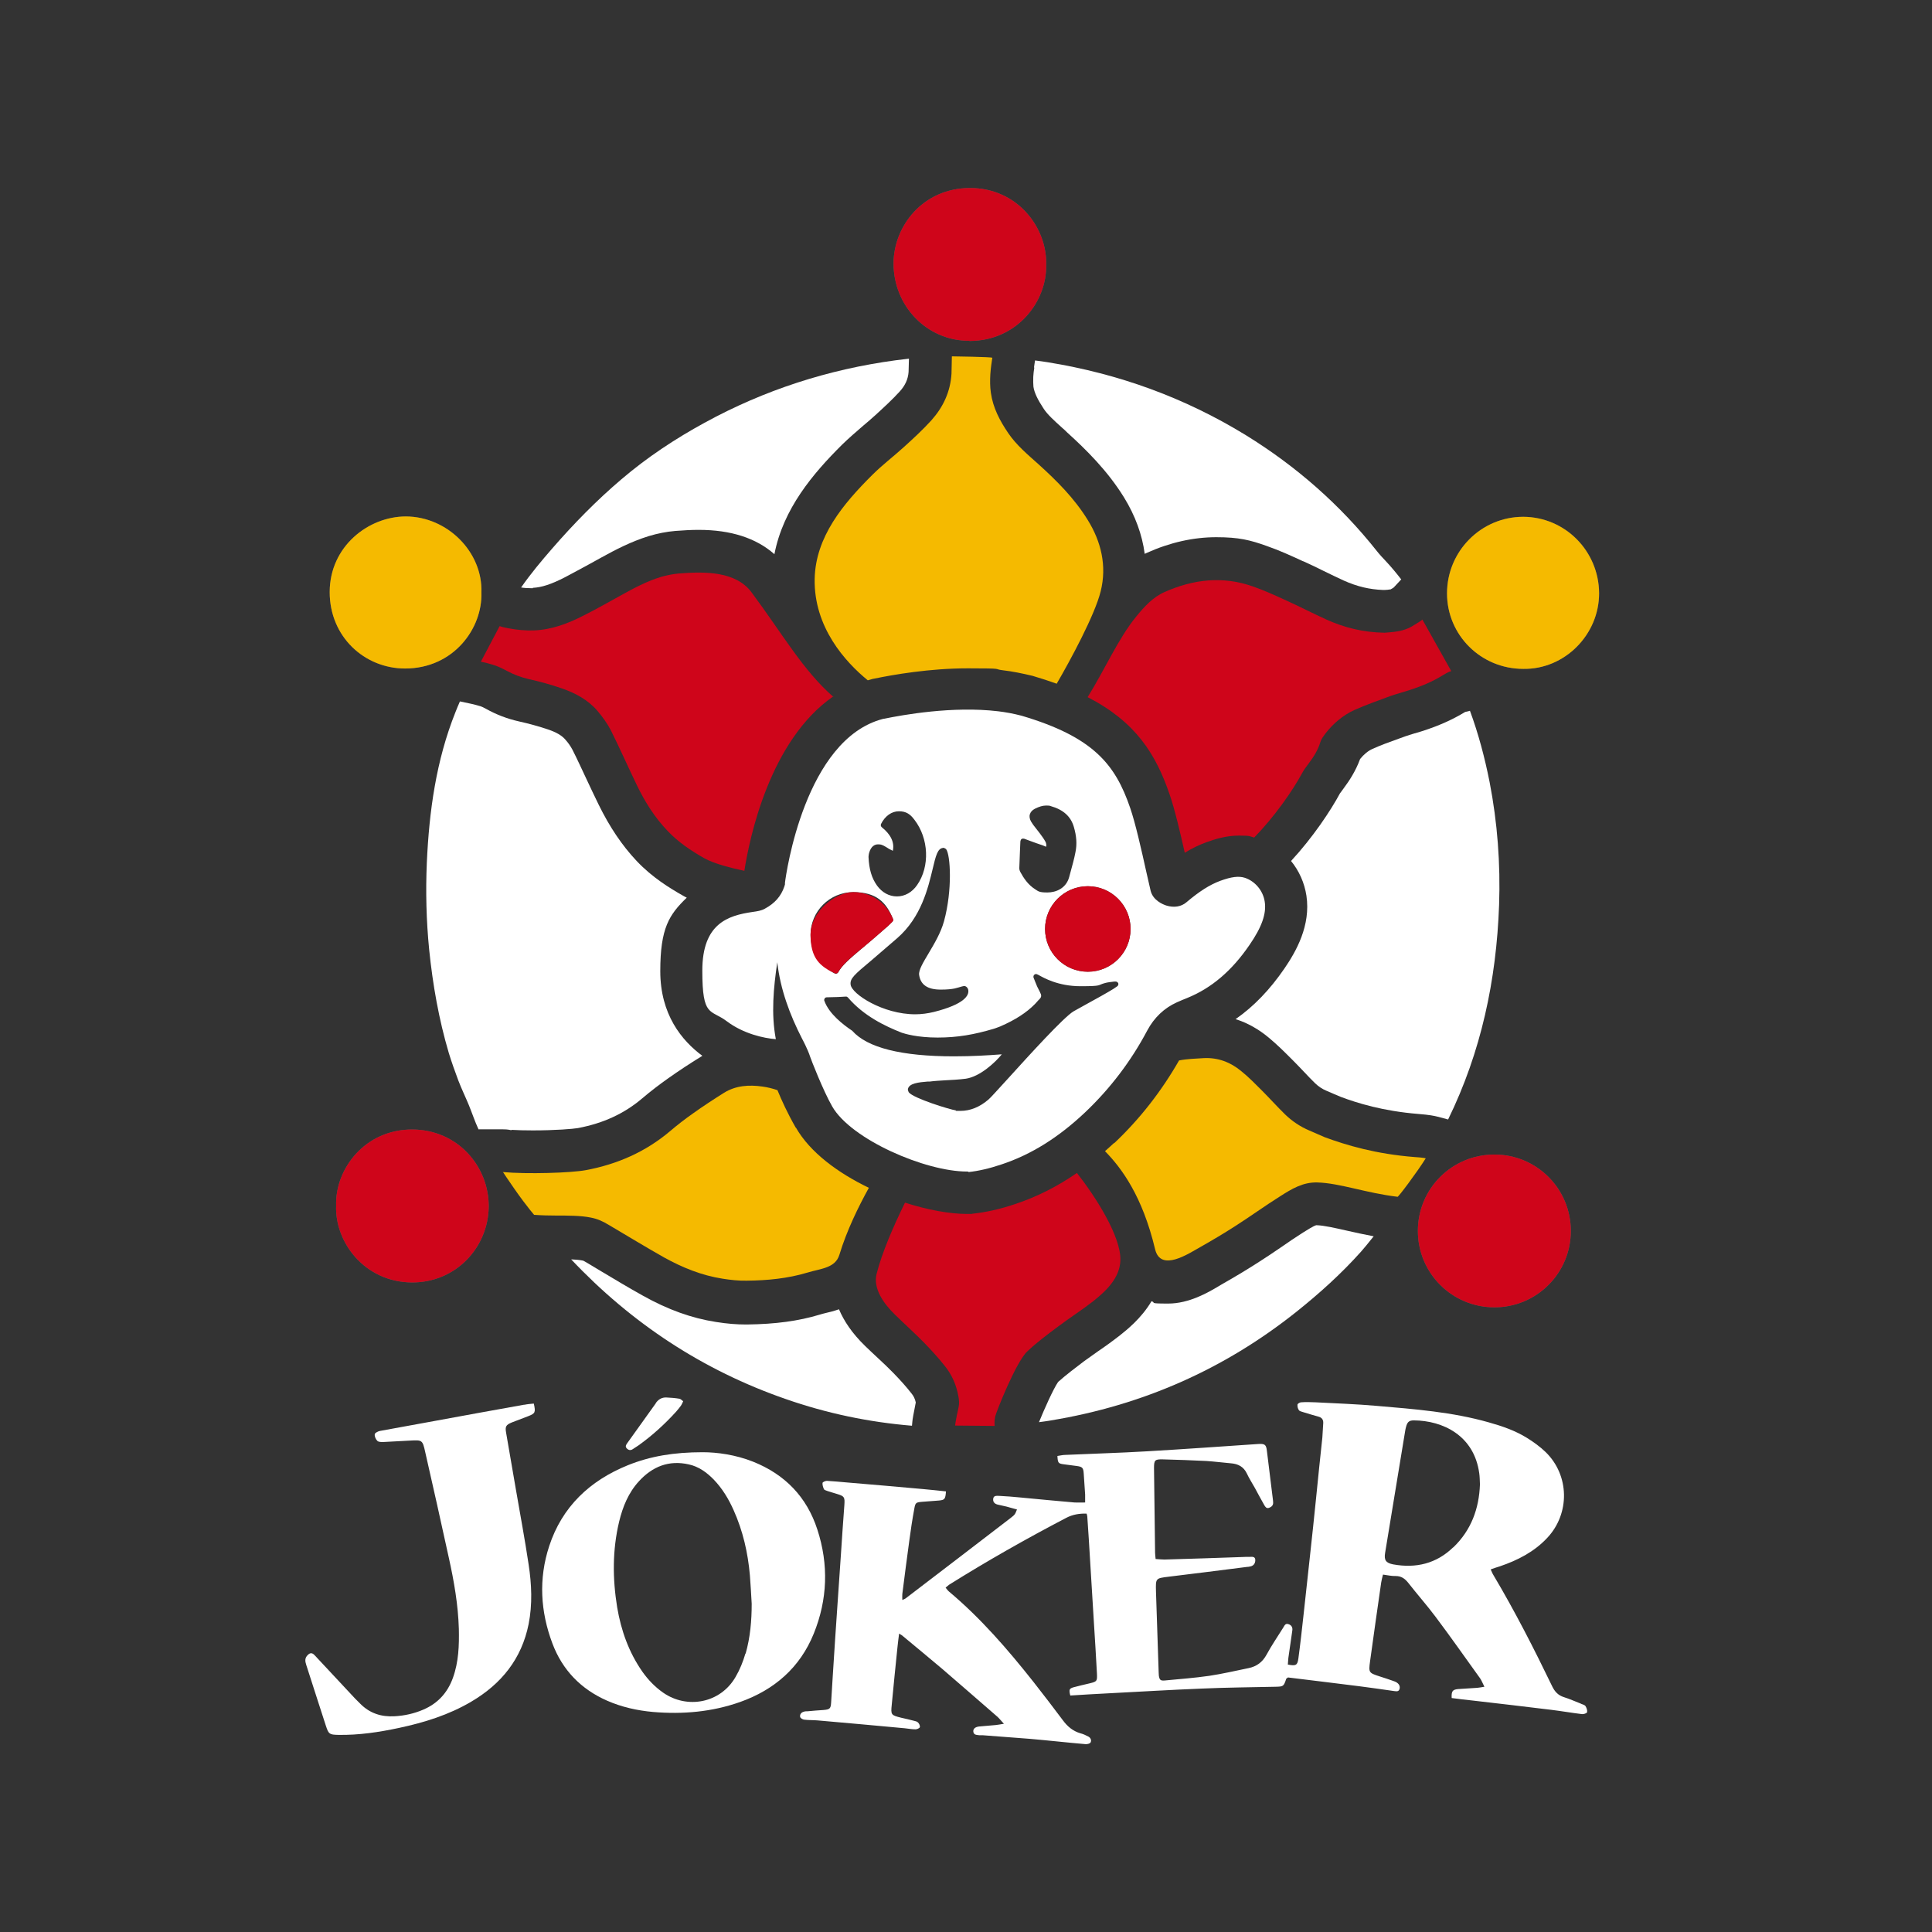 <?xml version="1.0" encoding="utf-8"?>
<svg xmlns="http://www.w3.org/2000/svg" id="Layer_2" data-name="Layer 2" viewBox="0 0 1080 1080">
  <rect x="0" y="0" width="1080" height="1080" fill="#333333" stroke="none"/>
  <defs>
    <style>
      .cls-1 {
        fill: #606060;
      }

      .cls-1, .cls-2, .cls-3, .cls-4 {
        stroke-width: 0px;
      }

      .cls-2 {
        fill: #cf051a;
      }

      .cls-3 {
        fill: #fff;
      }

      .cls-4 {
        fill: #f5ba00;
      }
    </style>
  </defs>
  <path class="cls-3" d="m297.8,328.6c4.9-.2,10.4-2,17.8-5.8,4.8-2.5,9.5-5.1,14.5-7.8,1.9-1,3.7-2.1,5.6-3.1,8.5-4.7,17-9.1,26.9-12.2,5-1.5,10-2.5,14.9-2.9,5-.4,9.2-.6,13.1-.6,18,0,32.1,4.6,42.3,13.6,4.9-25.4,21.5-45,37.8-61.2,4-3.9,8-7.3,11.8-10.6,2.4-2,4.7-4,6.8-5.9,4.7-4.3,9.5-8.7,13.6-13.2,3.1-3.4,4.7-6.9,5-11l.2-7.4c-2.5.3-4.9.6-7.4.9-37.7,5.1-73.4,16.6-106.8,34.9-16.5,9-32.2,19.4-46.5,31.6-13.9,11.8-26.7,24.9-38.7,38.7-6.1,7-12.1,14.2-17.4,21.8,1.8.3,3.6.4,5.3.4s.8,0,1.3,0Z"/>
  <path class="cls-3" d="m286,631.6c3.3.2,7.4.3,11.9.3,12.4,0,22.4-.8,25.2-1.3,14.2-2.7,25.9-8.1,35.9-16.6,4.8-4.1,9.7-7.8,14.5-11.2,5.8-4.1,12-8.2,18.5-12.2.2-.1.4-.2.6-.4-11.5-8.5-23.5-23.1-23.5-47.3s5-31.6,14.8-41.1c-.7-.3-1.3-.7-1.9-1-7.6-4.3-17.4-10.3-26.1-19.5-8.2-8.7-15.1-19-21.2-31.4-2.5-5-4.8-10.1-7.1-14.9-2.6-5.5-5-10.8-7.6-15.9-.9-1.7-2.2-3.7-4-5.7-2-2.3-5.1-4.1-9.6-5.6-5.3-1.8-10.8-3.3-16.2-4.5-6.7-1.5-12.7-3.8-18.6-7.1-1.8-1-2.7-1.3-3-1.4q-2.7-.8-3.6-1l-1.3-.3-6.6-1.4c-.9,2-1.7,4-2.5,6-10.8,27-14.7,55.3-16,84.1-.7,16.2-.3,32.4,1.3,48.6,2,19.6,5.4,39,11,57.9,1.6,5.2,3.4,10.2,5.3,15.3,1.8,4.7,4,9.2,5.9,13.8,1.8,4.4,3.3,9,5.3,13.3,0,0,0,0,0,.2h13.4c1.2,0,2.9,0,5,.5Z"/>
  <path class="cls-3" d="m821.5,397.4l-2.5.6c-6.9,4.2-14.6,7.7-24,10.7-1.5.5-2.9.9-4.4,1.3-1.9.6-3.6,1.1-5,1.6-1.2.4-2.4.9-3.6,1.3-5.3,1.9-10.3,3.7-14.9,5.8-2.4,1.1-4.7,3-6.8,5.6-2.5,6.8-6,12.1-9.2,16.4l-.8,1.1c-.4.5-.9,1.3-1.2,1.6-5.4,10-15.2,24.7-27.4,37.9,4.5,5.5,7.5,12.2,8.6,19.4,2.5,16.7-5.8,31.2-12.3,40.7-8.1,11.8-17.1,21.2-27.3,28.3,6.6,2.1,12.9,5.6,18.6,10.4,4.7,3.9,8.7,7.9,12.6,11.8l.5.5c2.2,2.2,4.3,4.4,6.3,6.5,2.2,2.3,4.3,4.6,6.4,6.6,1.9,1.8,3.9,3.2,6.3,4.2,2.8,1.2,5.5,2.4,8.2,3.5h0c9.1,3.4,23.4,7.9,43.2,9.5,6.4.5,9.1,1.1,10.7,1.5l6,1.6c18.5-37.8,27-78,28.5-119.9.8-23.1-.9-46-5.3-68.7-2.7-13.6-6.2-26.9-11-39.9Z"/>
  <path class="cls-3" d="m511.9,783.9c-.4-1.9-1.2-3.6-2.4-5-2.8-3.6-6.2-7.4-10.2-11.5-2.6-2.7-5.5-5.4-8.5-8.2-2.4-2.2-4.8-4.5-7.3-6.9-7.3-7.1-11.8-14-14.5-20.4-2.9,1-5.6,1.7-7.5,2.1-1.2.3-2.4.6-3.3.9-11.9,3.6-24.8,5.3-40.5,5.5h-.9c-5,0-10.2-.4-16.5-1.4-13.6-2.1-27-6.9-40.9-14.7-7.9-4.4-15.6-9-23.1-13.5-2.7-1.6-5.3-3.2-8-4.8-2.1-1.3-2.3-1.3-2.9-1.4-1.5-.3-3.7-.5-6.1-.6,33.6,35.6,73.5,62,120,78.1,22.9,8,46.4,12.9,70.5,14.9l.2-2.2c.1-1.3.6-4.3,1.9-10.7Z"/>
  <path class="cls-3" d="m578.2,205.4c-.3,2.1-.5,3.1-.6,5.3-.1,2.1,0,3.9.1,5.5.5,3.3,2.3,7.1,5.8,12.4,2.2,3.3,5.9,6.6,10.2,10.5,1,.8,1.9,1.7,2.8,2.6,10.6,9.6,22.6,21.4,31.8,36.3,6.3,10.2,10.2,20.9,11.6,31.6.4-.2.9-.4,1.3-.6,12.9-5.8,26-8.7,38.7-8.7s19,1.6,28.2,4.9c7.2,2.5,13.7,5.5,20,8.4l.8.3c3.8,1.7,7.5,3.5,11.1,5.3,3.8,1.9,7.5,3.6,11.1,5.3,7.6,3.4,14.4,5,22.1,5.3.3,0,.5,0,.8,0,1,0,2.4-.2,3-.3.1,0,.2,0,.3,0,.7-.4,1.3-.7,1.8-1.1l4.2-4.5c-2.7-3.5-5.5-6.9-8.6-10.2-1.7-1.8-3.4-3.6-4.9-5.5-20.6-26-45.1-47.5-73.3-64.9-34.2-21-71.2-34.4-110.8-40.8-2.4-.4-4.7-.7-7.1-1l-.3,1.9c-.1.8-.2,1.4-.3,2.1Z"/>
  <path class="cls-3" d="m735.8,684.9c-1.4.3-5.3,2.8-7.4,4.1-4.1,2.6-8.1,5.3-12.4,8.3-3.9,2.7-8,5.4-12.2,8.1-6.2,4-12.8,8-20.9,12.6-.5.3-1,.6-1.5.9-6.2,3.7-16.7,9.8-28.4,9.8s-6.4-.5-9.3-1.3c-5.7,9.6-13.8,16-17.7,19.1-4.1,3.2-8.1,6.1-12.1,8.8-2.8,2-5.5,3.9-8,5.7-4.9,3.7-10,7.6-14.4,11.5-2.7,3.9-7.9,15.6-10.7,22.5,2.3-.3,4.5-.6,6.8-1,50.9-8.4,96.7-28.5,137.1-60.7,12.9-10.3,25.1-21.3,36.1-33.6,1.4-1.6,4.1-4.8,7.1-8.6-5.3-1-10.2-2.1-14.7-3.1-6.7-1.5-13-3-17.3-3.1Z"/>
  <path class="cls-2" d="m795.3,346.2q-1,1-6.1,4c-2.2,1.3-4.7,2.1-7.2,2.6-3,.6-6.1.7-8,.9-12.2-.2-22.6-2.9-32.6-7.4-7.5-3.4-14.8-7.2-22.3-10.6-6.2-2.8-12.4-5.7-18.8-7.9-16.8-5.9-33.2-4-49.2,3.1-6.6,2.9-11.4,8.2-15.9,13.7-10.1,12.3-17.7,29.9-27.2,45.1,26.8,13.8,38.1,31.7,45.9,54.6,2.8,8.1,5.8,20.9,8.4,32.4,4-2.5,8-4.4,12.1-5.9,4.7-1.7,11-3.7,18.1-3.7s5.8.4,8.6,1.1c11.1-11.4,21.3-25.8,26.9-36.2,1-1.9,2.4-3.6,3.7-5.4,2.7-3.6,5.1-7.4,6.4-11.8.5-1.7,1.7-3.2,2.7-4.6,4.4-5.7,9.8-10.3,16.3-13.3,6.5-2.9,13.4-5.3,20.1-7.8,3.4-1.2,6.9-2.1,10.3-3.2,6.6-2.1,13-4.7,19-8.4,3.3-2,3.8-2.1,4.8-2.3l-16.2-28.9Z"/>
  <path class="cls-1" d="m230.2,716.9c24.8.1,42.8-19.7,43-42.5.1-22.4-17.4-43-42.9-43-26.2,0-43,21.9-42.4,42.5-.8,20.4,15.8,42.8,42.4,43Z"/>
  <path class="cls-1" d="m541.9,190.6c26.7,0,43.4-22.1,42.9-42.5.7-20.6-15.9-43.1-42.7-43-26.1.1-42.5,21.2-42.6,42-.1,24,18.7,43.5,42.4,43.4Z"/>
  <path class="cls-1" d="m792.6,688.1c0,23.6,19.1,42.7,42.8,42.7,23.6,0,42.7-19.1,42.7-42.7,0-23.6-19.1-42.7-42.7-42.7-23.7,0-42.8,19-42.8,42.7Z"/>
  <path class="cls-1" d="m851.5,373.9c23.1.4,42.5-19.1,42.4-42.4-.2-23.5-19-42.5-42.4-42.6-23.5,0-42.6,19.2-42.6,42.8,0,23.4,19,42.2,42.6,42.2Z"/>
  <path class="cls-1" d="m226.4,373.7c27.2,0,43.4-22.5,42.7-42.5.8-22.5-18.9-42.4-42.2-42.5-20.9,0-42.6,16.7-42.6,42.3,0,24.9,19.4,42.7,42.2,42.7Z"/>
  <path class="cls-3" d="m883.6,952.3c-3.1-1.2-6.2-2.6-9.4-3.6-3.2-1-5.1-3.1-6.5-6-10.2-21.1-20.8-41.9-32.8-62.1-.6-.9-1-2-1.6-3.3,1.9-.7,3.5-1.2,5.1-1.7,10-3.4,19.2-8.1,26.5-15.9,12.8-13.6,12.5-35-.9-48-3.1-3-6.7-5.6-10.4-7.9-6.6-4.1-13.9-6.6-21.4-8.7-20.4-5.8-41.5-7.4-62.5-9.2-11.4-1-22.8-1.4-34.3-2-2.7-.1-5.4-.2-8.1,0-.7,0-2,.8-2,1.3-.1,1,.2,2.3.8,3.1.4.6,1.5.8,2.4,1.1,2.8.9,5.7,1.7,8.5,2.5,1.9.5,2.8,1.7,2.7,3.6-.2,2.7-.3,5.4-.5,8.1-1.2,11.3-2.4,22.5-3.5,33.8-1.1,10.7-2.2,21.5-3.4,32.2-1.2,11-2.4,22-3.6,33-.9,8.2-1.8,16.4-2.9,24.5-.5,3.8-1.4,4.3-5.9,3.4.1-1.2.2-2.4.3-3.7.7-5.1,1.5-10.2,2.2-15.3.3-1.8-.5-3.1-2.2-3.6-1.7-.6-2.2.9-2.9,2-3.1,5-6.5,9.9-9.3,15.1-2.3,4.2-5.6,6.6-10.1,7.5-7.3,1.5-14.6,3.2-21.9,4.3-8.3,1.2-16.6,1.8-24.9,2.6-2.4.2-2.9-.3-3.3-2.7,0-.6-.1-1.3-.1-1.9-.5-15-1-30.1-1.5-45.1-.2-7.5-.2-7.4,7-8.3,14.7-1.8,29.3-3.6,44-5.5.8,0,1.5-.2,2.3-.4,1.7-.6,2.3-2.1,2.2-3.7-.2-1.8-1.8-1.5-3-1.5-1.5,0-3.1,0-4.6.1-14.4.5-28.8,1-43.2,1.4-1.6,0-3.2-.2-4.9-.3-.1-1.4-.3-2.4-.3-3.4-.2-15.8-.4-31.6-.6-47.5,0-4.4.5-4.9,4.9-4.8,8.1.2,16.2.5,24.3.9,4.6.3,9.2.9,13.8,1.3,4,.3,7.1,1.9,8.9,5.7,1.3,2.8,3,5.4,4.5,8.1,1.7,3.2,3.4,6.3,5.2,9.5.6,1,1.2,2.1,2.7,1.6,1.3-.5,2.3-1.3,2.3-2.8,0-.8-.1-1.5-.2-2.3-1.1-8.9-2.2-17.9-3.3-26.8-.4-3.5-1.2-4-4.8-3.8-20.8,1.4-41.6,2.9-62.4,4.1-15.1.9-30.3,1.3-45.5,2-1.5,0-2.9.4-4.4.6.2,3.8.5,4.2,3.2,4.6,2.5.4,5.1.6,7.6,1,3.1.4,3.7,1,3.9,4.1.3,4,.5,8,.8,11.9,0,1.4,0,2.7,0,4.4-2.3,0-4.1.1-5.9,0-10.1-.9-20.2-1.8-30.3-2.8-4-.4-7.9-.7-11.9-.9-1.4,0-3.1-.3-3.3,1.7-.2,1.8.9,2.8,2.6,3.2,1.6.4,3.3.7,4.9,1.1,1.9.5,3.8,1.1,5.8,1.6-1.1,2.7-1,2.8-3.6,4.8-19.5,15-39,29.9-58.5,44.8-.5.4-1.1.6-2,1,0-1.4-.1-2.4,0-3.3,1.3-9.9,2.5-19.9,3.9-29.8.8-6,1.7-12,2.8-17.9.6-3.5,1-3.6,4.6-3.9,3.1-.2,6.2-.5,9.2-.7,3.2-.3,3.6-.8,3.9-5.1-4.4-.5-8.6-.9-12.8-1.3-14.2-1.3-28.4-2.5-42.6-3.7-3.7-.3-7.4-.7-11.2-.9-.8,0-2.4.7-2.4,1.2-.1,1.1.3,2.4.8,3.5.3.5,1.3.7,2,1,1.7.6,3.4,1,5.2,1.6,4.3,1.3,4.5,1.8,4.2,6.3-.7,9.1-1.3,18.2-1.9,27.3-.6,8.7-1.2,17.4-1.8,26.2-1,14.1-1.9,28.2-2.8,42.3-.3,4.9-.6,9.8-.9,14.6-.2,3.4-.8,3.8-4.3,4.1-2.9.2-5.9.4-8.8.7-.8,0-1.6,0-2.3.3-1.4.4-2.2,1.6-1.9,2.9.2.7,1.4,1.4,2.3,1.5,2.4.3,4.9.2,7.3.4,16.3,1.4,32.5,2.9,48.8,4.4,2,.2,4.1.6,6.1.6.8,0,2.2-.6,2.4-1.2.2-.8-.4-2-1-2.6-.5-.6-1.6-.8-2.4-1-2.4-.6-4.7-1.2-7.1-1.7-5.6-1.4-5.8-1.6-5.2-7.3,1-10.7,2.1-21.5,3.2-32.2.2-2.4.6-4.8.9-7.5.9.6,1.5.8,1.9,1.2,7.4,6.2,14.9,12.3,22.2,18.5,10.4,8.9,20.6,17.9,30.9,26.8,1.1,1,2,2.2,3.6,3.9-2.1.3-3.3.6-4.5.7-3.1.3-6.2.5-9.2.8-2.3.2-3.6,1.3-3.4,2.9.2,1.9,1.9,1.8,3.3,2,.6,0,1.3,0,1.9,0,8.7.7,17.4,1.3,26.2,2,10.5.9,21,2.1,31.5,3,.9,0,2.2-.3,2.6-.9.7-1.2.1-2.6-1.1-3.3-1.5-.8-3-1.5-4.6-1.9-4.1-1.2-7.2-3.8-9.7-7.2-5.4-7.2-10.9-14.4-16.4-21.4-14.4-18.2-29.5-35.7-47.4-50.7-.6-.5-1.1-1.3-1.8-2.1.8-.6,1.3-1.2,1.9-1.6,21.4-13.4,43.3-25.8,65.7-37.5,3.5-1.8,7.2-2.4,11.2-2.3.2.7.4,1.1.4,1.6.6,8.3,1.1,16.7,1.6,25,.7,11.4,1.4,22.8,2.1,34.3.6,9.5,1.2,19,1.7,28.5.2,4.3,0,4.5-4.1,5.5-3,.7-6,1.4-9,2.2-2.4.7-2.6,1.3-1.8,4.6,6.9-.4,13.8-.9,20.7-1.2,17.7-.9,35.4-2,53.2-2.7,13.6-.6,27.3-.7,40.9-1,4.3-.1,4.5-.2,5.9-4.4,0-.2.4-.3,1-.8,13,1.6,26.4,3.2,39.8,4.9,6.5.8,13,1.8,19.5,2.7,1.1.1,2.5.5,3-1,.5-1.5-.1-2.8-1.4-3.7-.7-.5-1.6-.8-2.5-1.1-2.3-.8-4.6-1.6-6.9-2.3-6.4-2.1-6.5-2.1-5.6-8.7,2-14.6,4.1-29.3,6.2-43.9.2-1.4.6-2.7,1-4.4,2.5.3,4.8.9,7.1.8,3.2,0,5.2,1.5,7.1,3.9,5,6.4,10.4,12.5,15.2,18.9,8.5,11.3,16.6,22.9,24.9,34.4.9,1.3,1.4,2.8,2.4,4.7-1.8.3-2.9.5-4,.6-3.6.3-7.2.4-10.8.7-3,.3-3.7,1.2-3.5,5,3.8.5,7.7,1,11.7,1.4,14.7,1.7,29.4,3.4,44,5.2,5.7.7,11.4,1.7,17.2,2.4.9.1,2.7-.5,2.8-1.1.2-1.1-.3-2.4-.9-3.4-.4-.6-1.5-.9-2.3-1.2Zm-71.3-87.3c-9.4,9.1-20.8,11.8-33.5,9.5-4.1-.8-5.2-2.4-4.5-6.5,3.7-22.7,7.5-45.4,11.2-68.1.1-.8.3-1.5.5-2.3.7-2.6,1.6-3.6,4.3-3.6,16.2.1,33.7,8.4,36.6,29.5.3,2,.3,4.1.4,6.3-.5,13.6-4.9,25.6-14.9,35.2Z"/>
  <path class="cls-3" d="m456.9,855c-5.9-18.2-18.1-30.8-35.9-37.9-9.8-3.9-20.1-5.3-28.2-5.3-16,0-29.3,2.2-41.9,7.3-21.2,8.6-36.7,23.2-43.9,45.2-6,18.3-4.9,36.6,1.8,54.4,5.6,14.9,16,25.6,30.6,32,8.2,3.6,16.8,5.5,25.7,6.3,16.6,1.4,32.9,0,48.7-5.6,19.1-6.8,33.4-19.2,41.1-38.2,7.7-19,8.4-38.6,2-58.2Zm-40.2,69.3c-1.3,4.5-3.1,9-5.5,13.1-8.5,14.8-27.2,18.1-40.5,8.8-4.6-3.2-8.4-7.2-11.6-11.7-7.6-10.9-11.9-23-14.1-36-2.6-16-2.7-32,1.1-47.9,2-8.3,5.2-16.2,11.1-22.6,7.5-8.2,16.7-11.9,27.8-9.4,5.6,1.2,10.1,4.5,14,8.5,4.8,5,8.3,10.8,11.1,17.1,5.2,11.6,8,23.8,9.1,36.5.4,5.2.7,10.5,1,15.8,0,9.4-.8,18.8-3.4,27.9Z"/>
  <path class="cls-3" d="m293.2,785.2c-16.7,3-33.4,6-50.1,9.1-10.2,1.9-20.5,3.7-30.7,5.6-1.1.2-2.8,1.1-2.9,1.8-.2,1.2.5,2.8,1.4,3.7.6.7,2.1.7,3.2.7,5-.2,10-.6,15-.8,6.9-.4,7.1-.4,8.6,6.4,4.5,19.7,8.9,39.4,13.2,59.1,2.9,13.1,5.2,26.2,5.6,39.7.2,9.3-.1,18.5-3.3,27.4-3,8.3-8.4,14.3-16.6,17.8-5.1,2.2-10.5,3.4-16.1,3.7-7.3.4-13.7-1.6-19-6.9-1-1-2-2-3-3-7-7.5-14-15-21.1-22.6-.6-.7-1.2-1.3-1.9-2-1.2-1.1-2.3-.9-3.4.2-1.8,1.7-1.6,3.5-.9,5.6,3.7,11.4,7.3,22.8,11,34.1,1.5,4.6,2,4.9,6.9,5,11.5.2,22.8-1.5,34-3.9,14.1-3,27.9-7.3,40.4-14.7,16.8-9.9,28.1-23.9,32-43.3,2.2-11.1,1.7-22.3,0-33.4-2.1-14-4.7-27.9-7.1-41.8-1.8-10.6-3.7-21.3-5.5-31.9-.6-3.4,0-4.3,3.1-5.6,3.1-1.2,6.3-2.4,9.4-3.6,3.8-1.5,4.1-2.1,3-7-1.9.2-3.7.3-5.4.7Z"/>
  <path class="cls-3" d="m366.7,784.3c-5.3,7.4-10.6,14.8-15.9,22.2-.7,1-1.5,1.9-.5,3.1,1,1.1,2.2,1.3,3.4.5,1.1-.7,2.2-1.4,3.2-2.1,7.7-5.5,14.6-11.8,20.9-18.7,1-1.1,2-2.4,2.9-3.6.4-.6.7-1.3,1.2-2.4-.7-.5-1.4-1.3-2.1-1.4-2.4-.4-4.8-.6-7.3-.7-2.5-.1-4.4,1-5.9,3.1Z"/>
  <path class="cls-3" d="m541.3,655.2c5.7-.6,11.8-2,18.6-4.3,16.6-5.5,31.9-15.1,46.8-29.2,13.8-13.1,25.5-28.4,34.6-45.6,3.9-7.3,9.5-12.6,16.6-15.8,1.9-.8,3.8-1.7,5.7-2.4,13.6-5.5,25-15.2,34.9-29.7,6.9-10,9.5-17.5,8.5-24.1-.9-6.2-5.4-11.5-11.1-13.4-3.4-1.1-7.5-.6-13.8,1.7-5.9,2.2-11.7,5.9-18.9,12-2.9,2.5-7,3.1-11.2,1.8-2.2-.7-7.5-3-8.8-8.3-.7-3-1.5-6.6-2.4-10.5-2.7-12.2-6.1-27.3-9-35.7-8.3-24.3-20.5-39.7-60.7-51.6-4.6-1.2-9-2-13.2-2.5-25.3-3-53.1,2-63.8,4.2-.2,0-.4,0-.6.1-43.5,11.4-54.1,86.5-54.7,91.6v.9l-.4,1.3c-1.8,5.3-5.3,9.3-10.9,12.3-2,1.1-4,1.4-6.9,1.8-13.6,2-28,6.4-28,32.8s4.6,21.4,13.7,28.3c9.3,7,20.7,9.5,27.4,10-2.7-14.2-1.3-28.7.8-43,1.7,15.1,7,29.4,13.9,42.8,0,0,3.1,5.7,4.5,10.1.5,1.5,7.1,18.6,12.3,27.7,10.6,18.5,52.1,36.4,75.3,36.4s.6,0,.9,0Zm90.7-135.9c0,13.2-10.7,23.9-23.9,23.9s-23.9-10.7-23.9-23.9,10.7-23.9,23.9-23.9,23.9,10.7,23.9,23.9Zm-61.5-49.2c0-.5.3-.9.6-1.1.2-.2.5-.2.8-.2s.3,0,.5,0l3.5,1.3c2.5.9,4.6,1.7,6.8,2.4.3.1.7.3,1,.4.4.2.9.4,1.1.4.2-.5.1-1.8-.3-2.6-.9-1.7-2-3.2-3.2-4.8l-1-1.3c-.5-.6-.9-1.2-1.4-1.8-.9-1.1-1.8-2.3-2.5-3.5-.8-1.4-1.1-2.8-.7-4.1.4-1.3,1.3-2.3,2.8-3.1,2.4-1.2,4.4-1.8,6.4-1.8s1.7.1,2.4.3c7.1,2,11.3,5.8,13,11.7,1.5,5.1,1.8,9.6.9,14-.7,3.8-1.8,7.6-2.8,11.3l-.7,2.6c-1.7,6.4-7.4,8.7-12.2,8.7s-5.1-.7-7-1.9c-3.9-2.5-6.3-6.2-8.1-9.5-.4-.7-.6-1.5-.6-2.2.1-3.6.6-15.1.6-15.1Zm-43.3,3.8s0,0,0,0c.5,0,1.4.5,1.7.8,2.4,3.1,3.6,22.8-1.2,40.3-1.8,6.5-5.4,12.5-8.6,17.9-2.9,4.9-5.7,9.4-5.3,12.1.8,5.5,4.7,8.2,12.1,8.2s9.3-1.1,11.6-1.7c.9-.2,1.2-.3,1.5-.3,1.1,0,2.2,1.1,2.3,2.5.3,2.6-1.8,7.6-19.3,12-3.3.8-6.8,1.3-10.4,1.3h0c-18,0-35.5-11.3-36.1-16.6-.4-3.4,1.9-5.4,11.7-13.6,3.6-3.1,8.3-7.1,14.4-12.4,13.4-11.7,17.2-28,19.8-38.8,1.7-7.1,2.7-11.4,5.8-11.6Zm-41.4,3c1.1-4,3.3-4.9,5-4.9s1.9.2,3.1.7c.8.4,1.6.9,2.4,1.4.4.3.9.6,1.4.8.5.2.9.5,1.4.7,1-4.7-1.1-9.1-6.2-13.2-.5-.4-.7-1.2-.4-1.8,2.2-4.4,5.9-7.1,10-7.1s6.4,1.7,8.7,4.8c8,10.4,8.7,26,1.5,36.4-2.8,4.1-6.9,6.4-11.3,6.4s-8.3-2.2-11.1-6c-3-4.2-4.5-9.1-4.8-16.1,0-.8.2-1.5.3-2.1Zm-32.7,45.7c0-13.2,10.7-23.9,23.9-23.9s18.5,5.9,22.2,15c.2.5.1,1.1-.3,1.5-.9.9-1.8,1.8-2.8,2.7-6,5.3-10.6,9.2-14.3,12.3-6.7,5.7-11.1,9.4-13.2,13.3-.3.5-.8.8-1.3.8s-.4,0-.6-.1c-8.2-4-13.6-12.4-13.6-21.5Zm81.2,98.1c-2.8-.3-23.7-6.7-26.3-10.1-.2-.3-.5-1.2-.5-1.6.4-3.5,6.3-4,11-4.4h1.2c2.9-.4,5.8-.5,8.6-.7,3.8-.2,7.8-.4,11.6-.9,8.1-1.2,16.6-9.3,20.1-13.6-.5,0-1.1,0-1.8.1-5.4.4-14.5,1-24.9,1-29.4,0-48.5-4.8-56.9-14.3-4.8-3.2-13-9.4-15.6-16.8-.2-.4,0-.9.2-1.3.3-.4.7-.6,1.2-.6,3.3,0,9.9-.3,10.5-.4.1,0,.2,0,.3,0,.4,0,.7.2,1,.5,8.8,10.3,20.7,16,30.1,19.7,1.8.6,8.7,2.7,20,2.7s20.6-1.7,31.4-4.9l1.2-.4c.8-.3,1.6-.6,2.4-.9,8.5-3.7,14.7-7.7,19.5-12.6.4-.4.7-.8,1.1-1.2.4-.5.8-.9,1.3-1.4,1.3-1.3,1.3-2.2.3-4.1-1.5-2.8-1.8-3.6-2.5-5.4l-1-2.5c-.2-.4-.1-1,.1-1.4.3-.4.7-.7,1.2-.7s.7.2,1.6.6c2.7,1.5,10.8,6.2,23.3,6.2s9.2-.6,13.8-1.8c1.4-.4,3.5-.6,5.1-.8,0,0,.7,0,.8,0,.6,0,1.1.4,1.4.9.2.6,0,1.3-.5,1.7l-2.2,1.5c-2.7,1.7-10,5.8-15.9,9-2.7,1.5-5.1,2.8-6.3,3.5-5.4,3.1-25,24.7-36.7,37.6-6.3,6.9-9.9,10.9-11,11.8-4.9,4.2-10.2,6.3-15.6,6.3s-1.7,0-2.5-.2Z"/>
  <path class="cls-2" d="m608.1,495.4c-13.2,0-23.9,10.7-23.9,23.9s10.7,23.9,23.9,23.9,23.9-10.7,23.9-23.9-10.7-23.9-23.9-23.9Z"/>
  <polygon class="cls-3" points="814.2 379.7 814.2 379.7 814.2 379.7 814.2 379.7"/>
  <path class="cls-4" d="m444.9,630.5c-4.8-8.4-8-15.5-10.3-21.1-2.7-.9-5.4-1.6-8.3-2-7.6-1.1-15-.6-21.6,3.5-5.9,3.7-11.7,7.5-17.3,11.5-4.4,3.1-8.7,6.4-12.8,9.9-13.7,11.6-29.5,18.5-47,21.8-8.6,1.6-33,2.3-46.3,1.1,0,0-2.1-2.7,6.2,9.3,7.1,10.2,12,15.7,11.1,14.6,4.2.3,8.3.4,12.3.4,6.7,0,13.7,0,19.2,1.1,4.2.8,6.8,2.1,10.5,4.3,10.2,6,20.3,12.2,30.6,18,10.3,5.7,21.1,10.1,32.8,11.9,4.4.7,9,1.2,13.4,1.1,11.5-.1,22.9-1.2,33.9-4.5,7.6-2.3,15.6-2.5,17.9-9.9,4.2-13.8,10.6-26.8,16.5-37.5-17.2-8.3-32.9-19.8-40.8-33.7Z"/>
  <path class="cls-4" d="m622.8,638.9c-1.7,1.6-3.4,3.1-5.1,4.6,0,0,0,0,0,0,9.3,9.5,20.9,25.1,28,54.8,3.1,13,18.7,2.5,25.3-1.2,6.7-3.8,13.3-7.7,19.8-11.9,8.3-5.3,16.4-11.2,24.7-16.4,6.7-4.3,12.9-8,20.8-7.8,12.5.3,27.2,5.9,44.9,8,0,.9,11.2-14.1,15.8-21.5,0,0-1.3-.4-6.2-.7-21.7-1.7-38.1-6.6-50.3-11.1-2.8-1.2-5.7-2.5-8.5-3.7-5.2-2.2-9.8-5.3-13.7-9.1-4.4-4.3-8.5-8.9-12.9-13.3-3.7-3.7-7.4-7.5-11.5-10.8-6-5-13-7.7-21-7.3-4.6.3-9.3.4-13.8,1.3-9.9,17.3-22,32.8-36.3,46.3Z"/>
  <path class="cls-4" d="m531.9,208.8c-.6,10.1-4.6,18.7-11.2,26.1-4.7,5.2-9.9,10-15.2,14.8-5.9,5.4-12.3,10.2-17.9,15.8-16.3,16.2-31.7,34.6-32.2,58.1-.5,27.1,17.2,46.5,29.7,56.7,0,0,0,0,0,0,.9-.3,1.8-.5,2.8-.8l1.1-.2c10.2-2.1,30.5-5.7,52.1-5.7s13.5.4,19.6,1.1c5.2.6,10.6,1.7,16.5,3.1,4.8,1.4,9.3,2.9,13.5,4.4,0,0,0,0,0,0,7.5-12.9,21.3-38.3,24.6-51.7,3.5-14.1.3-27.7-7.3-39.9-7.4-12-17.2-21.8-27.5-31.1-6-5.4-12.3-10.6-16.9-17.4-4.7-6.9-8.5-14.1-9.7-22.5-.5-3.4-.5-6.9-.3-10.4.3-4,.6-5.7,1.1-9.2,0-.5-22.6-.8-22.6-.8"/>
  <path class="cls-2" d="m465.9,389.6c-17.1-14.9-28.5-35.3-45.8-58.5-8.8-11.8-26-11.7-40.8-10.5-3.3.3-6.6,1-9.8,1.9-7.9,2.4-15.2,6.3-22.4,10.3-6.9,3.8-13.7,7.7-20.7,11.2-8.7,4.5-17.9,8-27.8,8.4-4.8.2-9.8-.3-14.5-1.2-3.6-.7-3.9-.9-4.8-1.2l-10.5,19.9c2.9.6,2.2.4,6.4,1.6,2.8.8,5.5,2.1,8.1,3.5,3.9,2.1,7.9,3.6,12.2,4.6,6.3,1.4,12.5,3.1,18.5,5.2,7.6,2.6,14.7,6.4,20,12.6,2.8,3.3,5.4,6.9,7.4,10.7,5.1,10.2,9.7,20.7,14.7,31,4.5,9.3,10,18,17.2,25.5,5.9,6.2,12.9,10.9,20.3,15.1,5.4,3.1,15.4,5.6,22.5,7.1,0,0,0,0,0,0,2.8-17.9,14-72.8,49.7-97.5Z"/>
  <path class="cls-2" d="m543.3,678.6h-.8c0,0-1.9,0-1.9,0h0c-9.6,0-21.9-2.2-34.7-6.3-6.3,12.8-12.9,27.9-15.9,39.9-2,8.1,4,16.6,10.3,22.7,5.3,5.2,10.9,10.2,16.1,15.5,4.2,4.3,8.3,8.8,12,13.5,3.8,4.8,6.2,10.4,7.3,16.4.4,2,.6,4.2.2,6.1-1.8,8-2,10.5-2,10.5l22.1.2c0-.9-.3-1.8.3-5.2.4-2.1,11.6-30.6,18-36.5,5.3-5,11.2-9.4,17.1-13.8,6.5-4.9,13.3-9.2,19.7-14.2,7.4-5.9,14.7-12.9,15.2-22.6.6-13.5-14.2-36.3-24.3-49.1-11,7.6-22.5,13.4-34.6,17.4-8.6,2.9-16.4,4.6-24,5.4Z"/>
  <path class="cls-2" d="m481.8,530.2c3.7-3.1,8.3-7,14.3-12.3,1-.9,1.9-1.8,2.8-2.7.4-.4.5-1,.3-1.5-3.7-9.1-12.4-15-22.2-15s-23.9,10.7-23.9,23.9,5.3,17.6,13.6,21.5c.2,0,.4.1.6.1.5,0,1-.3,1.3-.8,2.1-3.9,6.5-7.7,13.2-13.3Z"/>
  <polygon class="cls-3" points="814.2 379.7 814.2 379.7 814.2 379.7 814.2 379.7"/>
  <path class="cls-2" d="m230.2,716.9c24.8.1,42.8-19.7,43-42.5.1-22.4-17.4-43-42.9-43-26.2,0-43,21.9-42.4,42.5-.8,20.4,15.8,42.8,42.4,43Z"/>
  <path class="cls-2" d="m541.9,190.6c26.7,0,43.4-22.1,42.9-42.5.7-20.6-15.9-43.1-42.7-43-26.1.1-42.5,21.2-42.6,42-.1,24,18.7,43.5,42.4,43.4Z"/>
  <path class="cls-2" d="m792.6,688.1c0,23.6,19.1,42.7,42.8,42.7,23.6,0,42.7-19.1,42.7-42.7,0-23.6-19.1-42.7-42.7-42.7-23.7,0-42.8,19-42.8,42.7Z"/>
  <path class="cls-4" d="m851.5,373.9c23.1.4,42.5-19.1,42.4-42.4-.2-23.5-19-42.5-42.4-42.6-23.5,0-42.6,19.2-42.6,42.8,0,23.4,19,42.2,42.6,42.2Z"/>
  <path class="cls-4" d="m226.4,373.7c27.2,0,43.4-22.5,42.7-42.5.8-22.5-18.9-42.4-42.2-42.5-20.9,0-42.6,16.7-42.6,42.3,0,24.9,19.4,42.7,42.2,42.7Z"/>
</svg>